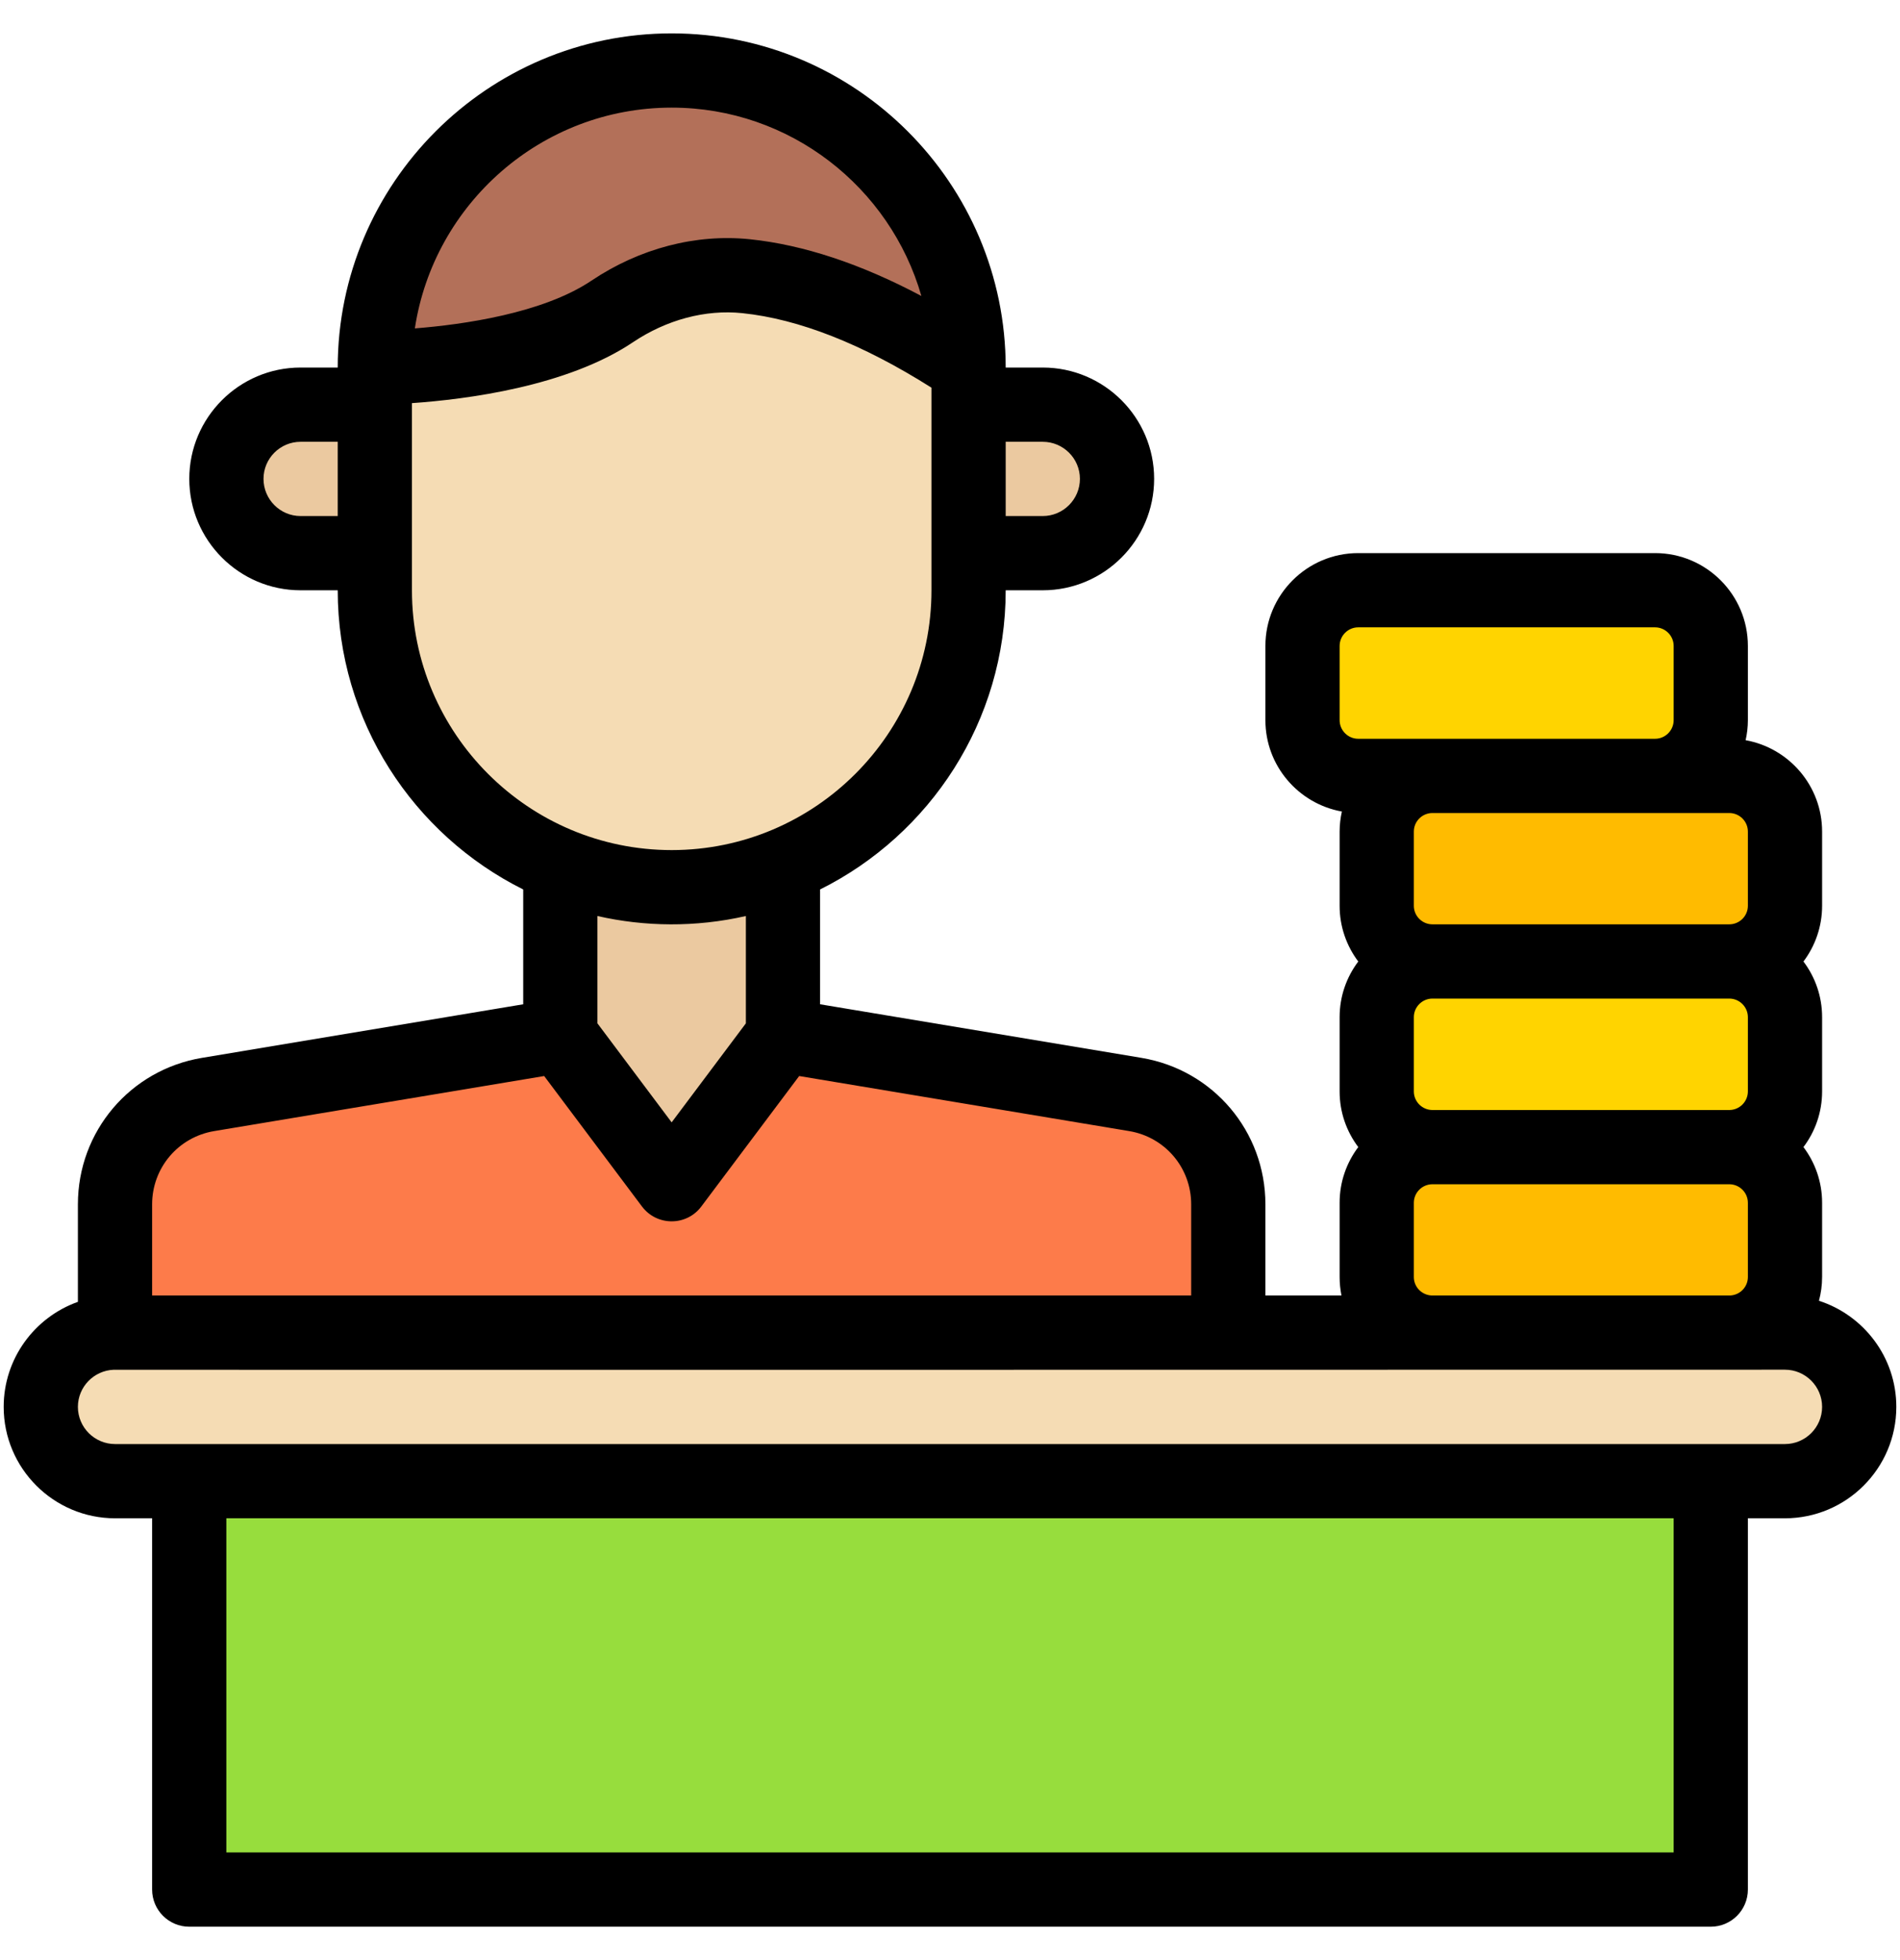 <svg width="32" height="33" viewBox="0 0 32 33" fill="none" xmlns="http://www.w3.org/2000/svg">
<g clip-path="url(#clip0_4_105)">
<path d="M28.812 10.875V12.125C28.812 12.643 28.392 13.062 27.875 13.062L26.292 13.708L24.125 13.062H22.875C22.357 13.062 21.938 12.643 21.938 12.125V10.875C21.938 10.357 22.357 9.938 22.875 9.938H27.875C28.392 9.938 28.812 10.357 28.812 10.875Z" fill="#FFD400"/>
<path d="M30.062 14V15.25C30.062 15.768 29.642 16.188 29.125 16.188L26.333 16.896L24.125 16.188C23.607 16.188 23.188 15.768 23.188 15.25V14C23.188 13.482 23.607 13.062 24.125 13.062H27.875H29.125C29.642 13.062 30.062 13.482 30.062 14Z" fill="#FFBB00"/>
<path d="M30.062 17.125V18.375C30.062 18.892 29.642 19.312 29.125 19.312L26.625 20.311L24.125 19.312C23.607 19.312 23.188 18.892 23.188 18.375V17.125C23.188 16.608 23.607 16.188 24.125 16.188H29.125C29.642 16.188 30.062 16.608 30.062 17.125Z" fill="#FFD400"/>
<path d="M30.062 20.25V21.5C30.062 21.996 29.677 22.402 29.189 22.435L26.958 22.917L24.061 22.435C23.573 22.402 23.188 21.996 23.188 21.5V20.25C23.188 19.733 23.607 19.312 24.125 19.312H29.125C29.642 19.312 30.062 19.733 30.062 20.25Z" fill="#FFBB00"/>
<path d="M13.188 13.511V17.438L11.188 20.854L9.438 17.438V13.511C10.612 13.987 11.966 14.006 13.188 13.511Z" fill="#EBC9A0"/>
<path d="M28.812 23.812V31.188C28.812 31.533 28.533 31.812 28.188 31.812H3.812C3.467 31.812 3.188 31.533 3.188 31.188V23.812H28.812Z" fill="#97DD3D"/>
<path d="M20.688 20.276V23.185H1.939C1.938 23.185 1.938 22.435 1.938 22.435V20.276C1.938 19.359 2.6 18.577 3.504 18.426L9.438 17.438L11.312 19.938L13.188 17.438L19.121 18.426C20.025 18.577 20.688 19.359 20.688 20.276Z" fill="#FD7B4A"/>
<path d="M11.312 1.188C8.551 1.188 6.312 3.426 6.312 6.188L11.312 7.708L16.312 6.188C16.312 3.426 14.074 1.188 11.312 1.188Z" fill="#B37059"/>
<path d="M6.875 6.812V9.312H5.062C4.372 9.312 3.812 8.752 3.812 8.062C3.812 7.372 4.372 6.812 5.062 6.812H6.875Z" fill="#EBC9A0"/>
<path d="M17.562 6.812C18.253 6.812 18.812 7.372 18.812 8.062C18.812 8.752 18.253 9.312 17.562 9.312H15.781V6.812H17.562Z" fill="#EBC9A0"/>
<path d="M16.312 9.938C16.312 12.699 14.073 14.938 11.312 14.938C8.551 14.938 6.312 12.699 6.312 9.938C6.312 8.531 6.312 7.428 6.312 6.188C6.312 6.188 8.904 6.188 10.311 5.243C10.977 4.797 11.769 4.568 12.566 4.65C13.481 4.745 14.729 5.133 16.312 6.188V9.938Z" fill="#F5DCB4"/>
<path d="M30.061 22.435C30.753 22.435 31.312 22.995 31.312 23.686C31.312 24.378 30.753 24.938 30.061 24.938C28.523 24.938 3.084 24.938 1.939 24.938C1.248 24.938 0.688 24.378 0.688 23.686C0.688 22.996 1.245 22.436 1.938 22.435V22.438C34.883 22.438 29.107 22.435 30.061 22.435Z" fill="#F5DCB4"/>
<path d="M30.635 21.9C30.669 21.772 30.688 21.638 30.688 21.5V20.25C30.688 19.898 30.571 19.574 30.374 19.312C30.571 19.051 30.688 18.727 30.688 18.375V17.125C30.688 16.773 30.571 16.449 30.374 16.188C30.571 15.926 30.688 15.601 30.688 15.25V14C30.688 13.232 30.131 12.593 29.4 12.462C29.424 12.354 29.438 12.241 29.438 12.125V10.875C29.438 10.013 28.737 9.312 27.875 9.312H22.875C22.013 9.312 21.312 10.013 21.312 10.875V12.125C21.312 12.893 21.869 13.532 22.6 13.663C22.576 13.771 22.562 13.884 22.562 14V15.25C22.562 15.601 22.679 15.926 22.876 16.188C22.679 16.449 22.562 16.773 22.562 17.125V18.375C22.562 18.727 22.679 19.051 22.876 19.312C22.679 19.574 22.562 19.898 22.562 20.25V21.5C22.562 21.606 22.573 21.71 22.593 21.81H21.312V20.276C21.312 19.049 20.434 18.012 19.224 17.81L13.812 16.908V14.975C15.663 14.053 16.938 12.142 16.938 9.938H17.562C18.596 9.938 19.438 9.096 19.438 8.062C19.438 7.029 18.596 6.188 17.562 6.188H16.938C16.938 3.086 14.414 0.562 11.312 0.562C8.211 0.562 5.688 3.086 5.688 6.188H5.062C4.029 6.188 3.188 7.029 3.188 8.062C3.188 9.096 4.029 9.938 5.062 9.938H5.688C5.688 12.142 6.962 14.053 8.812 14.975V16.908L3.402 17.81C2.191 18.012 1.312 19.049 1.312 20.276V21.918C0.585 22.176 0.062 22.871 0.062 23.686C0.062 24.721 0.904 25.562 1.939 25.562H2.562V31.812C2.562 32.158 2.842 32.438 3.188 32.438H28.812C29.158 32.438 29.438 32.158 29.438 31.812V25.562H30.061C31.096 25.562 31.938 24.721 31.938 23.686C31.938 22.852 31.39 22.143 30.635 21.9ZM16.938 7.438H17.562C17.907 7.438 18.188 7.718 18.188 8.062C18.188 8.407 17.907 8.688 17.562 8.688H16.938V7.438ZM5.688 8.688H5.062C4.718 8.688 4.438 8.407 4.438 8.062C4.438 7.718 4.718 7.438 5.062 7.438H5.688V8.688ZM29.125 13.688C29.297 13.688 29.438 13.828 29.438 14V15.25C29.438 15.422 29.297 15.562 29.125 15.562H24.125C23.953 15.562 23.812 15.422 23.812 15.25V14C23.812 13.828 23.953 13.688 24.125 13.688H29.125ZM29.125 18.688H24.125C23.953 18.688 23.812 18.547 23.812 18.375V17.125C23.812 16.953 23.953 16.812 24.125 16.812H29.125C29.297 16.812 29.438 16.953 29.438 17.125V18.375C29.438 18.547 29.297 18.688 29.125 18.688ZM29.438 20.25V21.5C29.438 21.664 29.31 21.798 29.149 21.81H24.102C23.94 21.798 23.812 21.664 23.812 21.5V20.25C23.812 20.078 23.953 19.938 24.125 19.938H29.125C29.297 19.938 29.438 20.078 29.438 20.25ZM22.875 12.438C22.703 12.438 22.562 12.297 22.562 12.125V10.875C22.562 10.703 22.703 10.562 22.875 10.562H27.875C28.047 10.562 28.188 10.703 28.188 10.875V12.125C28.188 12.297 28.047 12.438 27.875 12.438H24.125H22.875ZM11.312 1.812C13.307 1.812 14.993 3.155 15.518 4.983C14.5 4.443 13.533 4.122 12.63 4.028C11.72 3.934 10.773 4.181 9.963 4.724C9.14 5.277 7.794 5.465 6.987 5.529C7.306 3.428 9.124 1.812 11.312 1.812ZM6.938 9.938C6.938 9.008 6.938 7.854 6.938 6.787C7.849 6.724 9.548 6.508 10.66 5.762C11.227 5.382 11.881 5.208 12.501 5.272C13.456 5.371 14.527 5.793 15.688 6.527V9.938C15.688 12.35 13.725 14.312 11.313 14.312C8.9 14.312 6.938 12.35 6.938 9.938ZM12.562 15.422V17.229L11.312 18.896L10.062 17.229V15.422C10.857 15.603 11.716 15.615 12.562 15.422ZM2.562 20.276C2.562 19.662 3.002 19.144 3.607 19.043L9.165 18.116L10.812 20.312C11.063 20.646 11.563 20.645 11.812 20.312L13.46 18.116L19.018 19.043C19.623 19.144 20.062 19.662 20.062 20.276V21.81H2.562V20.276ZM28.188 31.188H3.812V25.562H28.188V31.188ZM30.061 24.312H1.939C1.593 24.312 1.312 24.032 1.312 23.686C1.312 23.349 1.581 23.074 1.915 23.061C2.018 23.065 28.133 23.06 30.061 23.06C30.407 23.06 30.688 23.341 30.688 23.686C30.688 24.032 30.407 24.312 30.061 24.312Z" fill="black"/>
</g>
<defs>
<clipPath id="clip0_4_105">
<rect width="32" height="32" fill="white" transform="translate(0 0.5)"/>
</clipPath>
</defs>
</svg>
